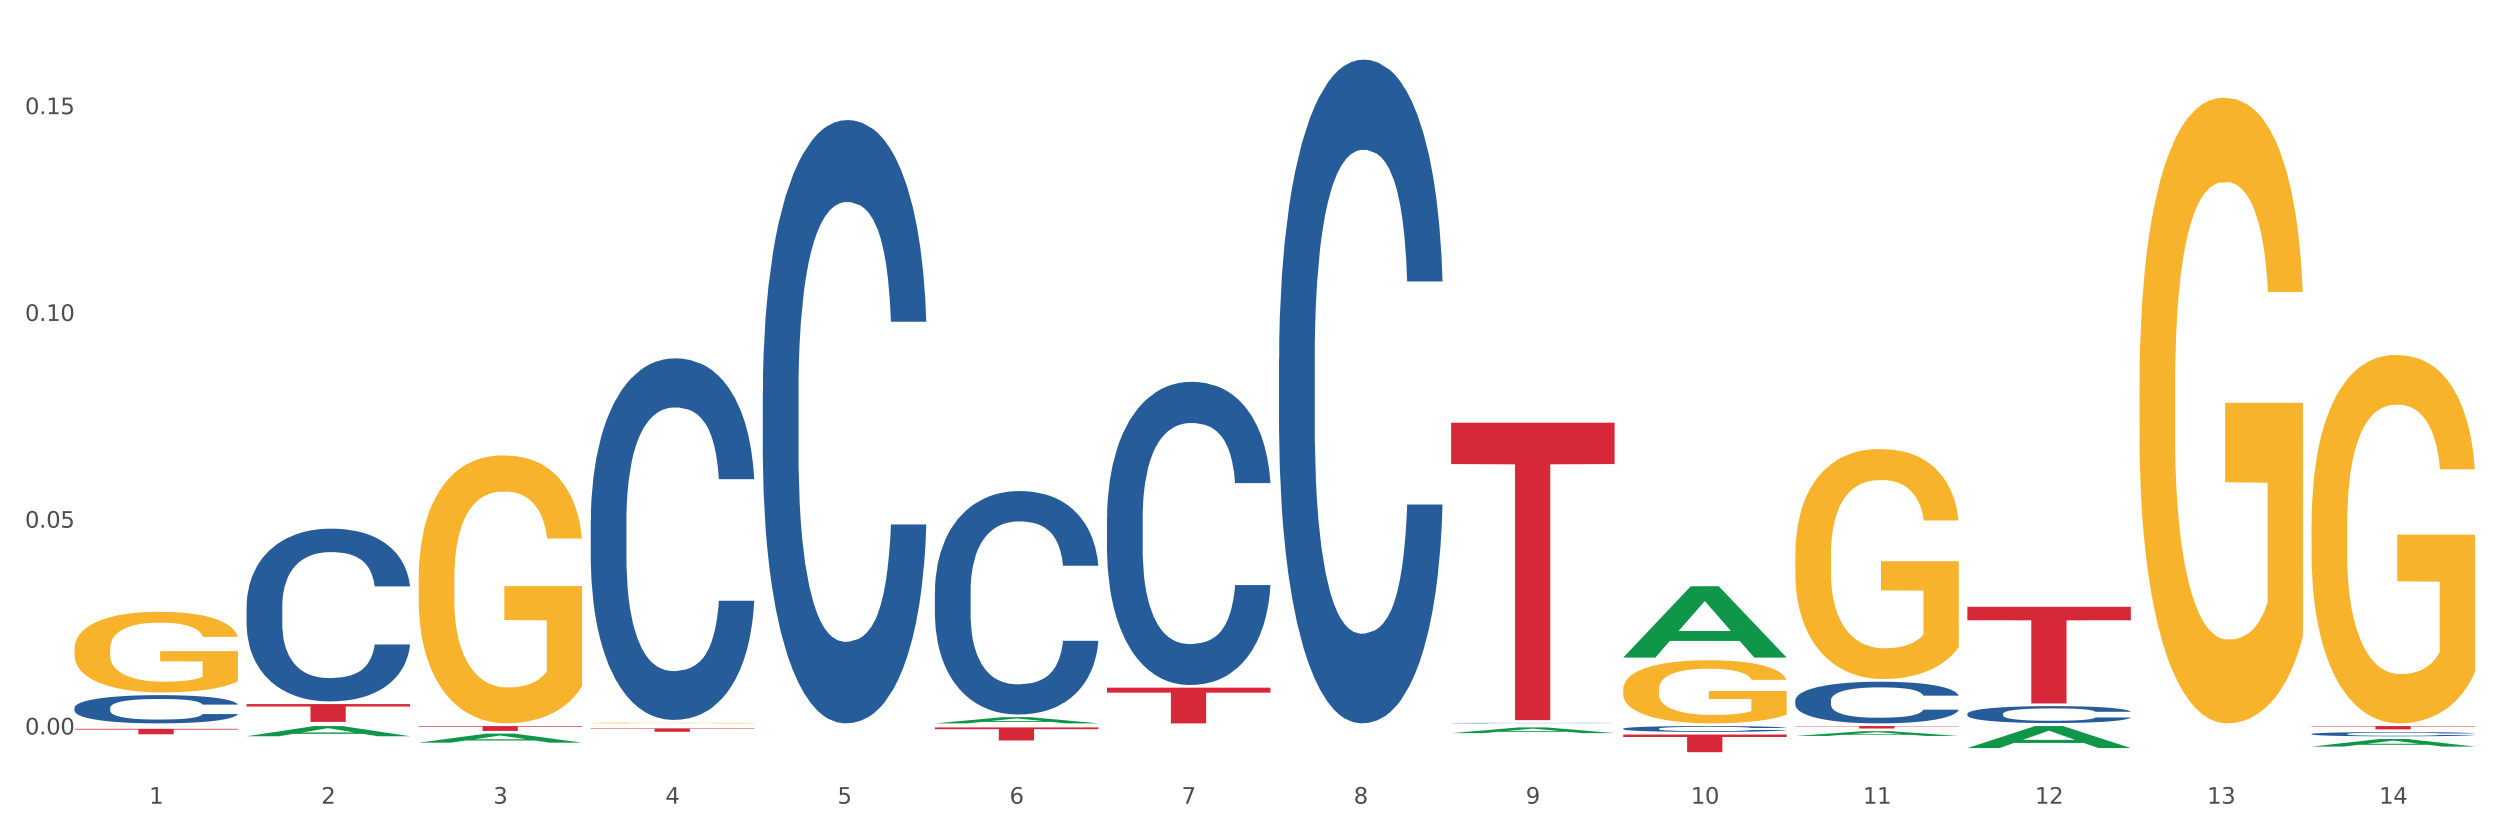 <?xml version="1.0" encoding="utf-8" standalone="no"?>
<!DOCTYPE svg PUBLIC "-//W3C//DTD SVG 1.1//EN"
  "http://www.w3.org/Graphics/SVG/1.1/DTD/svg11.dtd">
<svg xmlns:xlink="http://www.w3.org/1999/xlink" width="1080pt" height="360pt" viewBox="0 0 1080 360" xmlns="http://www.w3.org/2000/svg" version="1.1">
 <rect x="0" y="0" width="1080" height="360" fill="#333333" stroke="none"/>
 <defs>
  <style type="text/css">*{stroke-linejoin: round; stroke-linecap: butt}</style>
 </defs>
 <g id="figure_1">
  <g id="patch_1">
   <path d="M 0 360 
L 1080 360 
L 1080 0 
L 0 0 
z
" style="fill: #ffffff; stroke: #ffffff; stroke-linejoin: miter"/>
  </g>
  <g id="axes_1">
   <g id="matplotlib.axis_1">
    <g id="xtick_1">
     <g id="text_1">
      <!-- 1 -->
      <g style="fill: #4d4d4d" transform="translate(64.432 347.204) scale(0.096 -0.096)">
       <defs>
        <path id="DejaVuSans-31" d="M 794 531 
L 1825 531 
L 1825 4091 
L 703 3866 
L 703 4441 
L 1819 4666 
L 2450 4666 
L 2450 531 
L 3481 531 
L 3481 0 
L 794 0 
L 794 531 
z
" transform="scale(0.016)"/>
       </defs>
       <use xlink:href="#DejaVuSans-31"/>
      </g>
     </g>
    </g>
    <g id="xtick_2">
     <g id="text_2">
      <!-- 2 -->
      <g style="fill: #4d4d4d" transform="translate(138.771 347.204) scale(0.096 -0.096)">
       <defs>
        <path id="DejaVuSans-32" d="M 1228 531 
L 3431 531 
L 3431 0 
L 469 0 
L 469 531 
Q 828 903 1448 1529 
Q 2069 2156 2228 2338 
Q 2531 2678 2651 2914 
Q 2772 3150 2772 3378 
Q 2772 3750 2511 3984 
Q 2250 4219 1831 4219 
Q 1534 4219 1204 4116 
Q 875 4013 500 3803 
L 500 4441 
Q 881 4594 1212 4672 
Q 1544 4750 1819 4750 
Q 2544 4750 2975 4387 
Q 3406 4025 3406 3419 
Q 3406 3131 3298 2873 
Q 3191 2616 2906 2266 
Q 2828 2175 2409 1742 
Q 1991 1309 1228 531 
z
" transform="scale(0.016)"/>
       </defs>
       <use xlink:href="#DejaVuSans-32"/>
      </g>
     </g>
    </g>
    <g id="xtick_3">
     <g id="text_3">
      <!-- 3 -->
      <g style="fill: #4d4d4d" transform="translate(213.109 347.204) scale(0.096 -0.096)">
       <defs>
        <path id="DejaVuSans-33" d="M 2597 2516 
Q 3050 2419 3304 2112 
Q 3559 1806 3559 1356 
Q 3559 666 3084 287 
Q 2609 -91 1734 -91 
Q 1441 -91 1130 -33 
Q 819 25 488 141 
L 488 750 
Q 750 597 1062 519 
Q 1375 441 1716 441 
Q 2309 441 2620 675 
Q 2931 909 2931 1356 
Q 2931 1769 2642 2001 
Q 2353 2234 1838 2234 
L 1294 2234 
L 1294 2753 
L 1863 2753 
Q 2328 2753 2575 2939 
Q 2822 3125 2822 3475 
Q 2822 3834 2567 4026 
Q 2313 4219 1838 4219 
Q 1578 4219 1281 4162 
Q 984 4106 628 3988 
L 628 4550 
Q 988 4650 1302 4700 
Q 1616 4750 1894 4750 
Q 2613 4750 3031 4423 
Q 3450 4097 3450 3541 
Q 3450 3153 3228 2886 
Q 3006 2619 2597 2516 
z
" transform="scale(0.016)"/>
       </defs>
       <use xlink:href="#DejaVuSans-33"/>
      </g>
     </g>
    </g>
    <g id="xtick_4">
     <g id="text_4">
      <!-- 4 -->
      <g style="fill: #4d4d4d" transform="translate(287.448 347.204) scale(0.096 -0.096)">
       <defs>
        <path id="DejaVuSans-34" d="M 2419 4116 
L 825 1625 
L 2419 1625 
L 2419 4116 
z
M 2253 4666 
L 3047 4666 
L 3047 1625 
L 3713 1625 
L 3713 1100 
L 3047 1100 
L 3047 0 
L 2419 0 
L 2419 1100 
L 313 1100 
L 313 1709 
L 2253 4666 
z
" transform="scale(0.016)"/>
       </defs>
       <use xlink:href="#DejaVuSans-34"/>
      </g>
     </g>
    </g>
    <g id="xtick_5">
     <g id="text_5">
      <!-- 5 -->
      <g style="fill: #4d4d4d" transform="translate(361.787 347.204) scale(0.096 -0.096)">
       <defs>
        <path id="DejaVuSans-35" d="M 691 4666 
L 3169 4666 
L 3169 4134 
L 1269 4134 
L 1269 2991 
Q 1406 3038 1543 3061 
Q 1681 3084 1819 3084 
Q 2600 3084 3056 2656 
Q 3513 2228 3513 1497 
Q 3513 744 3044 326 
Q 2575 -91 1722 -91 
Q 1428 -91 1123 -41 
Q 819 9 494 109 
L 494 744 
Q 775 591 1075 516 
Q 1375 441 1709 441 
Q 2250 441 2565 725 
Q 2881 1009 2881 1497 
Q 2881 1984 2565 2268 
Q 2250 2553 1709 2553 
Q 1456 2553 1204 2497 
Q 953 2441 691 2322 
L 691 4666 
z
" transform="scale(0.016)"/>
       </defs>
       <use xlink:href="#DejaVuSans-35"/>
      </g>
     </g>
    </g>
    <g id="xtick_6">
     <g id="text_6">
      <!-- 6 -->
      <g style="fill: #4d4d4d" transform="translate(436.125 347.204) scale(0.096 -0.096)">
       <defs>
        <path id="DejaVuSans-36" d="M 2113 2584 
Q 1688 2584 1439 2293 
Q 1191 2003 1191 1497 
Q 1191 994 1439 701 
Q 1688 409 2113 409 
Q 2538 409 2786 701 
Q 3034 994 3034 1497 
Q 3034 2003 2786 2293 
Q 2538 2584 2113 2584 
z
M 3366 4563 
L 3366 3988 
Q 3128 4100 2886 4159 
Q 2644 4219 2406 4219 
Q 1781 4219 1451 3797 
Q 1122 3375 1075 2522 
Q 1259 2794 1537 2939 
Q 1816 3084 2150 3084 
Q 2853 3084 3261 2657 
Q 3669 2231 3669 1497 
Q 3669 778 3244 343 
Q 2819 -91 2113 -91 
Q 1303 -91 875 529 
Q 447 1150 447 2328 
Q 447 3434 972 4092 
Q 1497 4750 2381 4750 
Q 2619 4750 2861 4703 
Q 3103 4656 3366 4563 
z
" transform="scale(0.016)"/>
       </defs>
       <use xlink:href="#DejaVuSans-36"/>
      </g>
     </g>
    </g>
    <g id="xtick_7">
     <g id="text_7">
      <!-- 7 -->
      <g style="fill: #4d4d4d" transform="translate(510.464 347.204) scale(0.096 -0.096)">
       <defs>
        <path id="DejaVuSans-37" d="M 525 4666 
L 3525 4666 
L 3525 4397 
L 1831 0 
L 1172 0 
L 2766 4134 
L 525 4134 
L 525 4666 
z
" transform="scale(0.016)"/>
       </defs>
       <use xlink:href="#DejaVuSans-37"/>
      </g>
     </g>
    </g>
    <g id="xtick_8">
     <g id="text_8">
      <!-- 8 -->
      <g style="fill: #4d4d4d" transform="translate(584.803 347.204) scale(0.096 -0.096)">
       <defs>
        <path id="DejaVuSans-38" d="M 2034 2216 
Q 1584 2216 1326 1975 
Q 1069 1734 1069 1313 
Q 1069 891 1326 650 
Q 1584 409 2034 409 
Q 2484 409 2743 651 
Q 3003 894 3003 1313 
Q 3003 1734 2745 1975 
Q 2488 2216 2034 2216 
z
M 1403 2484 
Q 997 2584 770 2862 
Q 544 3141 544 3541 
Q 544 4100 942 4425 
Q 1341 4750 2034 4750 
Q 2731 4750 3128 4425 
Q 3525 4100 3525 3541 
Q 3525 3141 3298 2862 
Q 3072 2584 2669 2484 
Q 3125 2378 3379 2068 
Q 3634 1759 3634 1313 
Q 3634 634 3220 271 
Q 2806 -91 2034 -91 
Q 1263 -91 848 271 
Q 434 634 434 1313 
Q 434 1759 690 2068 
Q 947 2378 1403 2484 
z
M 1172 3481 
Q 1172 3119 1398 2916 
Q 1625 2713 2034 2713 
Q 2441 2713 2670 2916 
Q 2900 3119 2900 3481 
Q 2900 3844 2670 4047 
Q 2441 4250 2034 4250 
Q 1625 4250 1398 4047 
Q 1172 3844 1172 3481 
z
" transform="scale(0.016)"/>
       </defs>
       <use xlink:href="#DejaVuSans-38"/>
      </g>
     </g>
    </g>
    <g id="xtick_9">
     <g id="text_9">
      <!-- 9 -->
      <g style="fill: #4d4d4d" transform="translate(659.142 347.204) scale(0.096 -0.096)">
       <defs>
        <path id="DejaVuSans-39" d="M 703 97 
L 703 672 
Q 941 559 1184 500 
Q 1428 441 1663 441 
Q 2288 441 2617 861 
Q 2947 1281 2994 2138 
Q 2813 1869 2534 1725 
Q 2256 1581 1919 1581 
Q 1219 1581 811 2004 
Q 403 2428 403 3163 
Q 403 3881 828 4315 
Q 1253 4750 1959 4750 
Q 2769 4750 3195 4129 
Q 3622 3509 3622 2328 
Q 3622 1225 3098 567 
Q 2575 -91 1691 -91 
Q 1453 -91 1209 -44 
Q 966 3 703 97 
z
M 1959 2075 
Q 2384 2075 2632 2365 
Q 2881 2656 2881 3163 
Q 2881 3666 2632 3958 
Q 2384 4250 1959 4250 
Q 1534 4250 1286 3958 
Q 1038 3666 1038 3163 
Q 1038 2656 1286 2365 
Q 1534 2075 1959 2075 
z
" transform="scale(0.016)"/>
       </defs>
       <use xlink:href="#DejaVuSans-39"/>
      </g>
     </g>
    </g>
    <g id="xtick_10">
     <g id="text_10">
      <!-- 10 -->
      <g style="fill: #4d4d4d" transform="translate(730.426 347.204) scale(0.096 -0.096)">
       <defs>
        <path id="DejaVuSans-30" d="M 2034 4250 
Q 1547 4250 1301 3770 
Q 1056 3291 1056 2328 
Q 1056 1369 1301 889 
Q 1547 409 2034 409 
Q 2525 409 2770 889 
Q 3016 1369 3016 2328 
Q 3016 3291 2770 3770 
Q 2525 4250 2034 4250 
z
M 2034 4750 
Q 2819 4750 3233 4129 
Q 3647 3509 3647 2328 
Q 3647 1150 3233 529 
Q 2819 -91 2034 -91 
Q 1250 -91 836 529 
Q 422 1150 422 2328 
Q 422 3509 836 4129 
Q 1250 4750 2034 4750 
z
" transform="scale(0.016)"/>
       </defs>
       <use xlink:href="#DejaVuSans-31"/>
       <use xlink:href="#DejaVuSans-30" transform="translate(63.623 0)"/>
      </g>
     </g>
    </g>
    <g id="xtick_11">
     <g id="text_11">
      <!-- 11 -->
      <g style="fill: #4d4d4d" transform="translate(804.765 347.204) scale(0.096 -0.096)">
       <use xlink:href="#DejaVuSans-31"/>
       <use xlink:href="#DejaVuSans-31" transform="translate(63.623 0)"/>
      </g>
     </g>
    </g>
    <g id="xtick_12">
     <g id="text_12">
      <!-- 12 -->
      <g style="fill: #4d4d4d" transform="translate(879.104 347.204) scale(0.096 -0.096)">
       <use xlink:href="#DejaVuSans-31"/>
       <use xlink:href="#DejaVuSans-32" transform="translate(63.623 0)"/>
      </g>
     </g>
    </g>
    <g id="xtick_13">
     <g id="text_13">
      <!-- 13 -->
      <g style="fill: #4d4d4d" transform="translate(953.442 347.204) scale(0.096 -0.096)">
       <use xlink:href="#DejaVuSans-31"/>
       <use xlink:href="#DejaVuSans-33" transform="translate(63.623 0)"/>
      </g>
     </g>
    </g>
    <g id="xtick_14">
     <g id="text_14">
      <!-- 14 -->
      <g style="fill: #4d4d4d" transform="translate(1027.781 347.204) scale(0.096 -0.096)">
       <use xlink:href="#DejaVuSans-31"/>
       <use xlink:href="#DejaVuSans-34" transform="translate(63.623 0)"/>
      </g>
     </g>
    </g>
    <g id="xtick_15"/>
    <g id="xtick_16"/>
    <g id="xtick_17"/>
    <g id="xtick_18"/>
    <g id="xtick_19"/>
    <g id="xtick_20"/>
    <g id="xtick_21"/>
    <g id="xtick_22"/>
    <g id="xtick_23"/>
    <g id="xtick_24"/>
    <g id="xtick_25"/>
    <g id="xtick_26"/>
    <g id="xtick_27"/>
   </g>
   <g id="matplotlib.axis_2">
    <g id="ytick_1">
     <g id="text_15">
      <!-- 0.00 -->
      <g style="fill: #4d4d4d" transform="translate(10.8 317.295) scale(0.096 -0.096)">
       <defs>
        <path id="DejaVuSans-2e" d="M 684 794 
L 1344 794 
L 1344 0 
L 684 0 
L 684 794 
z
" transform="scale(0.016)"/>
       </defs>
       <use xlink:href="#DejaVuSans-30"/>
       <use xlink:href="#DejaVuSans-2e" transform="translate(63.623 0)"/>
       <use xlink:href="#DejaVuSans-30" transform="translate(95.41 0)"/>
       <use xlink:href="#DejaVuSans-30" transform="translate(159.033 0)"/>
      </g>
     </g>
    </g>
    <g id="ytick_2">
     <g id="text_16">
      <!-- 0.05 -->
      <g style="fill: #4d4d4d" transform="translate(10.8 227.973) scale(0.096 -0.096)">
       <use xlink:href="#DejaVuSans-30"/>
       <use xlink:href="#DejaVuSans-2e" transform="translate(63.623 0)"/>
       <use xlink:href="#DejaVuSans-30" transform="translate(95.41 0)"/>
       <use xlink:href="#DejaVuSans-35" transform="translate(159.033 0)"/>
      </g>
     </g>
    </g>
    <g id="ytick_3">
     <g id="text_17">
      <!-- 0.10 -->
      <g style="fill: #4d4d4d" transform="translate(10.8 138.65) scale(0.096 -0.096)">
       <use xlink:href="#DejaVuSans-30"/>
       <use xlink:href="#DejaVuSans-2e" transform="translate(63.623 0)"/>
       <use xlink:href="#DejaVuSans-31" transform="translate(95.41 0)"/>
       <use xlink:href="#DejaVuSans-30" transform="translate(159.033 0)"/>
      </g>
     </g>
    </g>
    <g id="ytick_4">
     <g id="text_18">
      <!-- 0.15 -->
      <g style="fill: #4d4d4d" transform="translate(10.8 49.328) scale(0.096 -0.096)">
       <use xlink:href="#DejaVuSans-30"/>
       <use xlink:href="#DejaVuSans-2e" transform="translate(63.623 0)"/>
       <use xlink:href="#DejaVuSans-31" transform="translate(95.41 0)"/>
       <use xlink:href="#DejaVuSans-35" transform="translate(159.033 0)"/>
      </g>
     </g>
    </g>
    <g id="ytick_5"/>
    <g id="ytick_6"/>
    <g id="ytick_7"/>
   </g>
   <g id="PolyCollection_1">
    <path d="M 32.175 313.692 
L 32.248 313.692 
L 61.37 313.648 
L 73.456 313.648 
L 102.797 313.692 
L 88.818 313.692 
L 82.484 313.682 
L 52.415 313.682 
L 52.197 313.682 
L 46.081 313.692 
L 32.175 313.692 
L 32.175 313.692 
L 56.201 313.676 
L 78.698 313.676 
L 67.559 313.657 
L 67.413 313.657 
L 67.267 313.657 
L 56.128 313.676 
L 56.201 313.676 
L 32.175 313.692 
z
" clip-path="url(#p93af6534b0)" style="fill: #109648"/>
    <path d="M 32.175 305.78 
L 32.258 305.768 
L 32.258 305.457 
L 32.509 305.033 
L 33.427 304.253 
L 34.596 303.663 
L 36.599 302.972 
L 37.684 302.683 
L 39.104 302.36 
L 42.025 301.836 
L 45.364 301.391 
L 47.702 301.146 
L 49.455 300.99 
L 53.378 300.711 
L 55.632 300.589 
L 57.969 300.488 
L 59.973 300.422 
L 63.312 300.344 
L 65.983 300.31 
L 69.072 300.299 
L 71.66 300.31 
L 75.082 300.355 
L 80.091 300.488 
L 82.011 300.566 
L 84.599 300.7 
L 87.27 300.878 
L 89.44 301.057 
L 91.945 301.313 
L 94.533 301.647 
L 97.037 302.07 
L 98.79 302.46 
L 100.209 302.872 
L 101.461 303.373 
L 102.379 303.919 
L 102.797 304.376 
L 87.52 304.376 
L 87.103 303.964 
L 86.268 303.518 
L 85.434 303.218 
L 84.515 302.972 
L 83.096 302.694 
L 81.844 302.516 
L 79.757 302.304 
L 77.837 302.17 
L 76.251 302.092 
L 74.331 302.026 
L 70.241 301.959 
L 67.319 301.959 
L 65.482 301.981 
L 63.229 302.037 
L 61.309 302.115 
L 59.055 302.248 
L 57.302 302.393 
L 55.549 302.583 
L 54.547 302.716 
L 53.044 302.961 
L 52.043 303.162 
L 50.707 303.507 
L 49.956 303.752 
L 48.62 304.387 
L 48.036 304.855 
L 47.785 305.178 
L 47.618 305.534 
L 47.618 307.272 
L 48.119 308.052 
L 48.537 308.386 
L 49.204 308.765 
L 50.457 309.255 
L 52.293 309.734 
L 54.213 310.079 
L 55.799 310.291 
L 57.302 310.447 
L 58.804 310.569 
L 60.641 310.681 
L 62.143 310.748 
L 64.397 310.814 
L 67.069 310.848 
L 69.155 310.848 
L 73.413 310.792 
L 75.333 310.737 
L 77.169 310.659 
L 79.173 310.536 
L 80.759 310.402 
L 81.677 310.302 
L 83.18 310.09 
L 84.348 309.868 
L 85.35 309.611 
L 86.018 309.389 
L 86.769 309.054 
L 87.353 308.676 
L 87.52 308.475 
L 102.797 308.475 
L 102.463 308.876 
L 101.879 309.266 
L 100.71 309.79 
L 99.792 310.09 
L 98.372 310.458 
L 96.87 310.77 
L 94.783 311.115 
L 92.863 311.371 
L 90.86 311.594 
L 88.689 311.795 
L 84.766 312.073 
L 83.347 312.151 
L 80.341 312.285 
L 78.004 312.363 
L 74.581 312.441 
L 71.075 312.485 
L 67.402 312.497 
L 64.147 312.474 
L 60.557 312.407 
L 58.303 312.341 
L 55.799 312.24 
L 52.877 312.084 
L 50.123 311.895 
L 47.535 311.672 
L 45.114 311.416 
L 42.86 311.126 
L 39.938 310.647 
L 37.768 310.18 
L 36.182 309.745 
L 35.097 309.378 
L 34.011 308.91 
L 33.427 308.587 
L 32.509 307.807 
L 32.175 307.083 
L 32.175 305.78 
z
" clip-path="url(#p93af6534b0)" style="fill: #255c99"/>
    <path d="M 106.514 261.906 
L 106.597 261.837 
L 106.597 259.929 
L 106.848 257.339 
L 107.766 252.569 
L 108.935 248.957 
L 110.938 244.731 
L 112.023 242.959 
L 113.442 240.983 
L 116.364 237.779 
L 119.703 235.053 
L 122.04 233.554 
L 123.794 232.6 
L 127.717 230.896 
L 129.971 230.146 
L 132.308 229.533 
L 134.312 229.124 
L 137.651 228.647 
L 140.322 228.442 
L 143.411 228.374 
L 145.998 228.442 
L 149.421 228.715 
L 154.43 229.533 
L 156.35 230.01 
L 158.937 230.828 
L 161.609 231.918 
L 163.779 233.009 
L 166.283 234.576 
L 168.871 236.621 
L 171.376 239.211 
L 173.129 241.596 
L 174.548 244.118 
L 175.8 247.185 
L 176.718 250.524 
L 177.135 253.318 
L 161.859 253.318 
L 161.442 250.797 
L 160.607 248.071 
L 159.772 246.23 
L 158.854 244.731 
L 157.435 243.027 
L 156.183 241.937 
L 154.096 240.642 
L 152.176 239.824 
L 150.59 239.347 
L 148.67 238.938 
L 144.579 238.529 
L 141.658 238.529 
L 139.821 238.665 
L 137.567 239.006 
L 135.647 239.483 
L 133.393 240.301 
L 131.64 241.187 
L 129.887 242.346 
L 128.886 243.163 
L 127.383 244.663 
L 126.381 245.89 
L 125.046 248.002 
L 124.294 249.502 
L 122.959 253.386 
L 122.374 256.249 
L 122.124 258.225 
L 121.957 260.406 
L 121.957 271.038 
L 122.458 275.809 
L 122.875 277.854 
L 123.543 280.171 
L 124.795 283.169 
L 126.632 286.1 
L 128.552 288.213 
L 130.138 289.508 
L 131.64 290.462 
L 133.143 291.212 
L 134.979 291.893 
L 136.482 292.302 
L 138.736 292.711 
L 141.407 292.915 
L 143.494 292.915 
L 147.751 292.575 
L 149.671 292.234 
L 151.508 291.757 
L 153.511 291.007 
L 155.097 290.189 
L 156.016 289.576 
L 157.518 288.281 
L 158.687 286.918 
L 159.689 285.35 
L 160.357 283.987 
L 161.108 281.943 
L 161.692 279.626 
L 161.859 278.399 
L 177.135 278.399 
L 176.802 280.852 
L 176.217 283.238 
L 175.049 286.441 
L 174.13 288.281 
L 172.711 290.53 
L 171.209 292.438 
L 169.122 294.551 
L 167.202 296.119 
L 165.198 297.482 
L 163.028 298.708 
L 159.104 300.412 
L 157.685 300.889 
L 154.68 301.707 
L 152.343 302.184 
L 148.92 302.661 
L 145.414 302.934 
L 141.741 303.002 
L 138.486 302.866 
L 134.896 302.457 
L 132.642 302.048 
L 130.138 301.435 
L 127.216 300.48 
L 124.461 299.322 
L 121.874 297.959 
L 119.453 296.391 
L 117.199 294.619 
L 114.277 291.689 
L 112.107 288.826 
L 110.521 286.168 
L 109.435 283.919 
L 108.35 281.057 
L 107.766 279.08 
L 106.848 274.31 
L 106.514 269.88 
L 106.514 261.906 
z
" clip-path="url(#p93af6534b0)" style="fill: #255c99"/>
    <path d="M 255.191 224.984 
L 255.275 224.841 
L 255.275 220.847 
L 255.525 215.426 
L 256.443 205.44 
L 257.612 197.879 
L 259.615 189.034 
L 260.701 185.325 
L 262.12 181.188 
L 265.041 174.483 
L 268.381 168.777 
L 270.718 165.638 
L 272.471 163.641 
L 276.394 160.074 
L 278.648 158.505 
L 280.986 157.221 
L 282.989 156.365 
L 286.328 155.367 
L 288.999 154.939 
L 292.088 154.796 
L 294.676 154.939 
L 298.098 155.509 
L 303.107 157.221 
L 305.027 158.22 
L 307.615 159.932 
L 310.286 162.214 
L 312.457 164.497 
L 314.961 167.778 
L 317.549 172.058 
L 320.053 177.479 
L 321.806 182.472 
L 323.225 187.75 
L 324.477 194.17 
L 325.396 201.16 
L 325.813 207.009 
L 310.537 207.009 
L 310.119 201.731 
L 309.284 196.024 
L 308.45 192.173 
L 307.531 189.034 
L 306.112 185.468 
L 304.86 183.185 
L 302.773 180.475 
L 300.853 178.763 
L 299.267 177.764 
L 297.347 176.908 
L 293.257 176.052 
L 290.335 176.052 
L 288.499 176.337 
L 286.245 177.051 
L 284.325 178.049 
L 282.071 179.761 
L 280.318 181.616 
L 278.565 184.041 
L 277.563 185.753 
L 276.06 188.891 
L 275.059 191.459 
L 273.723 195.882 
L 272.972 199.02 
L 271.636 207.152 
L 271.052 213.143 
L 270.801 217.28 
L 270.634 221.846 
L 270.634 244.1 
L 271.135 254.086 
L 271.553 258.366 
L 272.22 263.216 
L 273.473 269.493 
L 275.309 275.628 
L 277.229 280.05 
L 278.815 282.761 
L 280.318 284.758 
L 281.82 286.327 
L 283.657 287.754 
L 285.159 288.61 
L 287.413 289.466 
L 290.085 289.894 
L 292.172 289.894 
L 296.429 289.18 
L 298.349 288.467 
L 300.185 287.468 
L 302.189 285.899 
L 303.775 284.187 
L 304.693 282.903 
L 306.196 280.193 
L 307.364 277.34 
L 308.366 274.058 
L 309.034 271.205 
L 309.785 266.926 
L 310.37 262.075 
L 310.537 259.507 
L 325.813 259.507 
L 325.479 264.643 
L 324.895 269.636 
L 323.726 276.341 
L 322.808 280.193 
L 321.389 284.9 
L 319.886 288.895 
L 317.799 293.317 
L 315.879 296.598 
L 313.876 299.452 
L 311.705 302.019 
L 307.782 305.586 
L 306.363 306.585 
L 303.358 308.296 
L 301.02 309.295 
L 297.598 310.294 
L 294.092 310.864 
L 290.419 311.007 
L 287.163 310.722 
L 283.573 309.866 
L 281.32 309.01 
L 278.815 307.726 
L 275.893 305.729 
L 273.139 303.303 
L 270.551 300.45 
L 268.13 297.169 
L 265.876 293.46 
L 262.955 287.326 
L 260.784 281.334 
L 259.198 275.77 
L 258.113 271.063 
L 257.028 265.071 
L 256.443 260.934 
L 255.525 250.948 
L 255.191 241.675 
L 255.191 224.984 
z
" clip-path="url(#p93af6534b0)" style="fill: #255c99"/>
    <path d="M 32.175 280.405 
L 32.258 280.373 
L 32.258 279.228 
L 32.425 278.241 
L 33.259 275.855 
L 34.51 273.882 
L 35.427 272.832 
L 36.344 271.973 
L 37.428 271.114 
L 38.762 270.223 
L 41.18 268.918 
L 42.681 268.25 
L 44.515 267.55 
L 47.85 266.532 
L 50.268 265.959 
L 52.77 265.481 
L 56.855 264.909 
L 59.523 264.654 
L 62.358 264.463 
L 65.777 264.336 
L 68.361 264.304 
L 74.031 264.4 
L 78.867 264.686 
L 81.202 264.909 
L 84.203 265.291 
L 85.788 265.545 
L 88.372 266.054 
L 91.04 266.722 
L 92.875 267.295 
L 95.626 268.377 
L 97.711 269.459 
L 99.628 270.796 
L 100.629 271.718 
L 101.379 272.577 
L 102.046 273.564 
L 102.713 275.123 
L 87.705 275.123 
L 87.122 274.009 
L 86.204 272.959 
L 84.87 271.941 
L 83.703 271.305 
L 81.702 270.509 
L 79.868 270 
L 77.95 269.618 
L 75.615 269.3 
L 73.781 269.141 
L 71.196 269.014 
L 66.11 269.045 
L 62.692 269.3 
L 60.357 269.618 
L 58.856 269.905 
L 57.522 270.223 
L 56.021 270.668 
L 54.27 271.336 
L 53.02 271.941 
L 51.769 272.705 
L 50.768 273.468 
L 49.851 274.359 
L 49.101 275.314 
L 48.517 276.3 
L 48.017 277.51 
L 47.6 279.514 
L 47.6 283.874 
L 47.767 284.86 
L 48.184 286.165 
L 48.684 287.151 
L 49.518 288.329 
L 50.268 289.124 
L 51.686 290.27 
L 53.27 291.224 
L 54.52 291.829 
L 55.771 292.338 
L 57.939 293.038 
L 60.357 293.611 
L 62.441 293.961 
L 65.276 294.279 
L 67.194 294.406 
L 68.862 294.47 
L 72.947 294.47 
L 75.865 294.374 
L 79.117 294.152 
L 81.619 293.865 
L 83.703 293.515 
L 86.038 292.943 
L 87.538 292.402 
L 87.538 285.751 
L 69.195 285.719 
L 69.195 281.296 
L 102.797 281.296 
L 102.797 294.279 
L 101.379 294.947 
L 99.795 295.552 
L 98.128 296.093 
L 95.626 296.761 
L 92.625 297.397 
L 89.956 297.843 
L 87.122 298.225 
L 83.786 298.575 
L 79.451 298.893 
L 76.783 299.02 
L 73.447 299.116 
L 69.529 299.147 
L 66.11 299.084 
L 62.775 298.925 
L 59.273 298.638 
L 55.855 298.225 
L 53.27 297.811 
L 50.685 297.302 
L 47.934 296.634 
L 45.766 295.997 
L 44.098 295.425 
L 42.264 294.693 
L 40.263 293.738 
L 38.762 292.879 
L 37.428 291.988 
L 36.01 290.842 
L 35.01 289.856 
L 34.009 288.615 
L 33.426 287.692 
L 32.759 286.26 
L 32.258 284.256 
L 32.175 280.405 
z
" clip-path="url(#p93af6534b0)" style="fill: #f7b32b"/>
    <path d="M 403.869 255.505 
L 403.952 255.417 
L 403.952 252.949 
L 404.202 249.599 
L 405.121 243.428 
L 406.289 238.756 
L 408.293 233.291 
L 409.378 230.999 
L 410.797 228.443 
L 413.719 224.3 
L 417.058 220.774 
L 419.395 218.834 
L 421.148 217.6 
L 425.072 215.396 
L 427.326 214.427 
L 429.663 213.633 
L 431.666 213.104 
L 435.006 212.487 
L 437.677 212.223 
L 440.766 212.135 
L 443.353 212.223 
L 446.776 212.576 
L 451.785 213.633 
L 453.704 214.25 
L 456.292 215.308 
L 458.964 216.719 
L 461.134 218.129 
L 463.638 220.157 
L 466.226 222.801 
L 468.73 226.151 
L 470.483 229.236 
L 471.903 232.498 
L 473.155 236.465 
L 474.073 240.784 
L 474.49 244.398 
L 459.214 244.398 
L 458.797 241.137 
L 457.962 237.61 
L 457.127 235.23 
L 456.209 233.291 
L 454.79 231.087 
L 453.538 229.677 
L 451.451 228.002 
L 449.531 226.944 
L 447.945 226.327 
L 446.025 225.798 
L 441.934 225.269 
L 439.012 225.269 
L 437.176 225.446 
L 434.922 225.886 
L 433.002 226.503 
L 430.748 227.561 
L 428.995 228.707 
L 427.242 230.206 
L 426.24 231.264 
L 424.738 233.203 
L 423.736 234.79 
L 422.401 237.522 
L 421.649 239.462 
L 420.314 244.486 
L 419.729 248.189 
L 419.479 250.745 
L 419.312 253.566 
L 419.312 267.317 
L 419.813 273.488 
L 420.23 276.133 
L 420.898 279.13 
L 422.15 283.008 
L 423.987 286.799 
L 425.907 289.532 
L 427.493 291.206 
L 428.995 292.441 
L 430.498 293.41 
L 432.334 294.292 
L 433.837 294.821 
L 436.091 295.35 
L 438.762 295.614 
L 440.849 295.614 
L 445.106 295.173 
L 447.026 294.733 
L 448.863 294.115 
L 450.866 293.146 
L 452.452 292.088 
L 453.371 291.295 
L 454.873 289.62 
L 456.042 287.857 
L 457.044 285.829 
L 457.711 284.066 
L 458.463 281.422 
L 459.047 278.425 
L 459.214 276.838 
L 474.49 276.838 
L 474.156 280.011 
L 473.572 283.097 
L 472.403 287.24 
L 471.485 289.62 
L 470.066 292.529 
L 468.563 294.997 
L 466.477 297.73 
L 464.557 299.757 
L 462.553 301.52 
L 460.383 303.107 
L 456.459 305.311 
L 455.04 305.928 
L 452.035 306.986 
L 449.698 307.603 
L 446.275 308.22 
L 442.769 308.572 
L 439.096 308.66 
L 435.84 308.484 
L 432.251 307.955 
L 429.997 307.426 
L 427.493 306.633 
L 424.571 305.399 
L 421.816 303.9 
L 419.228 302.137 
L 416.808 300.11 
L 414.554 297.818 
L 411.632 294.027 
L 409.462 290.325 
L 407.875 286.887 
L 406.79 283.978 
L 405.705 280.276 
L 405.121 277.719 
L 404.202 271.549 
L 403.869 265.819 
L 403.869 255.505 
z
" clip-path="url(#p93af6534b0)" style="fill: #255c99"/>
    <path d="M 478.207 223.799 
L 478.291 223.679 
L 478.291 220.33 
L 478.541 215.784 
L 479.459 207.411 
L 480.628 201.071 
L 482.632 193.655 
L 483.717 190.544 
L 485.136 187.075 
L 488.058 181.453 
L 491.397 176.668 
L 493.734 174.037 
L 495.487 172.362 
L 499.41 169.372 
L 501.664 168.056 
L 504.002 166.979 
L 506.005 166.261 
L 509.344 165.424 
L 512.016 165.065 
L 515.104 164.946 
L 517.692 165.065 
L 521.115 165.544 
L 526.123 166.979 
L 528.043 167.816 
L 530.631 169.252 
L 533.302 171.166 
L 535.473 173.08 
L 537.977 175.831 
L 540.565 179.42 
L 543.069 183.965 
L 544.822 188.152 
L 546.241 192.578 
L 547.493 197.961 
L 548.412 203.822 
L 548.829 208.727 
L 533.553 208.727 
L 533.135 204.301 
L 532.301 199.516 
L 531.466 196.286 
L 530.548 193.655 
L 529.128 190.664 
L 527.876 188.75 
L 525.789 186.477 
L 523.869 185.042 
L 522.283 184.204 
L 520.363 183.487 
L 516.273 182.769 
L 513.351 182.769 
L 511.515 183.008 
L 509.261 183.606 
L 507.341 184.444 
L 505.087 185.879 
L 503.334 187.434 
L 501.581 189.468 
L 500.579 190.903 
L 499.077 193.535 
L 498.075 195.688 
L 496.739 199.396 
L 495.988 202.028 
L 494.652 208.846 
L 494.068 213.87 
L 493.818 217.339 
L 493.651 221.167 
L 493.651 239.828 
L 494.151 248.202 
L 494.569 251.79 
L 495.237 255.857 
L 496.489 261.121 
L 498.325 266.264 
L 500.245 269.972 
L 501.831 272.245 
L 503.334 273.92 
L 504.837 275.236 
L 506.673 276.432 
L 508.176 277.15 
L 510.429 277.867 
L 513.101 278.226 
L 515.188 278.226 
L 519.445 277.628 
L 521.365 277.03 
L 523.202 276.193 
L 525.205 274.877 
L 526.791 273.441 
L 527.709 272.365 
L 529.212 270.092 
L 530.381 267.7 
L 531.382 264.948 
L 532.05 262.556 
L 532.801 258.967 
L 533.386 254.9 
L 533.553 252.747 
L 548.829 252.747 
L 548.495 257.053 
L 547.911 261.24 
L 546.742 266.862 
L 545.824 270.092 
L 544.405 274.04 
L 542.902 277.389 
L 540.815 281.097 
L 538.895 283.848 
L 536.892 286.241 
L 534.721 288.394 
L 530.798 291.385 
L 529.379 292.222 
L 526.374 293.657 
L 524.036 294.495 
L 520.614 295.332 
L 517.108 295.811 
L 513.435 295.93 
L 510.179 295.691 
L 506.59 294.973 
L 504.336 294.255 
L 501.831 293.179 
L 498.91 291.504 
L 496.155 289.471 
L 493.567 287.078 
L 491.146 284.327 
L 488.892 281.217 
L 485.971 276.073 
L 483.8 271.049 
L 482.214 266.384 
L 481.129 262.436 
L 480.044 257.412 
L 479.459 253.943 
L 478.541 245.57 
L 478.207 237.795 
L 478.207 223.799 
z
" clip-path="url(#p93af6534b0)" style="fill: #255c99"/>
    <path d="M 552.546 154.595 
L 552.629 154.333 
L 552.629 147.001 
L 552.88 137.05 
L 553.798 118.72 
L 554.967 104.841 
L 556.97 88.606 
L 558.055 81.798 
L 559.475 74.204 
L 562.396 61.896 
L 565.735 51.422 
L 568.073 45.661 
L 569.826 41.995 
L 573.749 35.448 
L 576.003 32.568 
L 578.34 30.211 
L 580.344 28.64 
L 583.683 26.807 
L 586.354 26.021 
L 589.443 25.759 
L 592.031 26.021 
L 595.453 27.069 
L 600.462 30.211 
L 602.382 32.044 
L 604.97 35.186 
L 607.641 39.376 
L 609.811 43.566 
L 612.316 49.589 
L 614.903 57.445 
L 617.408 67.395 
L 619.161 76.56 
L 620.58 86.249 
L 621.832 98.033 
L 622.75 110.864 
L 623.168 121.6 
L 607.891 121.6 
L 607.474 111.912 
L 606.639 101.437 
L 605.804 94.367 
L 604.886 88.606 
L 603.467 82.059 
L 602.215 77.87 
L 600.128 72.894 
L 598.208 69.752 
L 596.622 67.919 
L 594.702 66.348 
L 590.612 64.777 
L 587.69 64.777 
L 585.853 65.3 
L 583.6 66.61 
L 581.68 68.443 
L 579.426 71.585 
L 577.673 74.989 
L 575.92 79.441 
L 574.918 82.583 
L 573.415 88.344 
L 572.414 93.058 
L 571.078 101.175 
L 570.327 106.936 
L 568.991 121.862 
L 568.407 132.86 
L 568.156 140.454 
L 567.989 148.834 
L 567.989 189.684 
L 568.49 208.014 
L 568.908 215.87 
L 569.575 224.773 
L 570.827 236.295 
L 572.664 247.555 
L 574.584 255.673 
L 576.17 260.648 
L 577.673 264.314 
L 579.175 267.195 
L 581.012 269.813 
L 582.514 271.384 
L 584.768 272.956 
L 587.439 273.741 
L 589.526 273.741 
L 593.784 272.432 
L 595.704 271.123 
L 597.54 269.29 
L 599.544 266.409 
L 601.13 263.267 
L 602.048 260.91 
L 603.551 255.935 
L 604.719 250.697 
L 605.721 244.675 
L 606.389 239.437 
L 607.14 231.582 
L 607.724 222.678 
L 607.891 217.965 
L 623.168 217.965 
L 622.834 227.392 
L 622.249 236.557 
L 621.081 248.864 
L 620.163 255.935 
L 618.743 264.576 
L 617.241 271.908 
L 615.154 280.026 
L 613.234 286.049 
L 611.23 291.286 
L 609.06 295.999 
L 605.137 302.546 
L 603.718 304.379 
L 600.712 307.521 
L 598.375 309.354 
L 594.952 311.187 
L 591.446 312.235 
L 587.773 312.497 
L 584.518 311.973 
L 580.928 310.402 
L 578.674 308.83 
L 576.17 306.474 
L 573.248 302.808 
L 570.494 298.356 
L 567.906 293.119 
L 565.485 287.096 
L 563.231 280.288 
L 560.309 269.028 
L 558.139 258.03 
L 556.553 247.817 
L 555.468 239.176 
L 554.382 228.177 
L 553.798 220.584 
L 552.88 202.253 
L 552.546 185.232 
L 552.546 154.595 
z
" clip-path="url(#p93af6534b0)" style="fill: #255c99"/>
    <path d="M 626.885 312.362 
L 626.968 312.361 
L 626.968 312.355 
L 627.219 312.347 
L 628.137 312.331 
L 629.306 312.319 
L 631.309 312.305 
L 632.394 312.299 
L 633.813 312.293 
L 636.735 312.282 
L 640.074 312.273 
L 642.411 312.268 
L 644.164 312.265 
L 648.088 312.26 
L 650.342 312.257 
L 652.679 312.255 
L 654.683 312.254 
L 658.022 312.252 
L 660.693 312.252 
L 663.782 312.251 
L 666.369 312.252 
L 669.792 312.252 
L 674.801 312.255 
L 676.721 312.257 
L 679.308 312.259 
L 681.98 312.263 
L 684.15 312.267 
L 686.654 312.272 
L 689.242 312.278 
L 691.747 312.287 
L 693.5 312.295 
L 694.919 312.303 
L 696.171 312.313 
L 697.089 312.324 
L 697.506 312.333 
L 682.23 312.333 
L 681.813 312.325 
L 680.978 312.316 
L 680.143 312.31 
L 679.225 312.305 
L 677.806 312.299 
L 676.554 312.296 
L 674.467 312.292 
L 672.547 312.289 
L 670.961 312.287 
L 669.041 312.286 
L 664.95 312.285 
L 662.029 312.285 
L 660.192 312.285 
L 657.938 312.286 
L 656.018 312.288 
L 653.764 312.291 
L 652.011 312.293 
L 650.258 312.297 
L 649.257 312.3 
L 647.754 312.305 
L 646.752 312.309 
L 645.417 312.316 
L 644.665 312.321 
L 643.33 312.334 
L 642.745 312.343 
L 642.495 312.349 
L 642.328 312.357 
L 642.328 312.392 
L 642.829 312.407 
L 643.246 312.414 
L 643.914 312.422 
L 645.166 312.431 
L 647.003 312.441 
L 648.923 312.448 
L 650.509 312.452 
L 652.011 312.455 
L 653.514 312.458 
L 655.35 312.46 
L 656.853 312.461 
L 659.107 312.463 
L 661.778 312.463 
L 663.865 312.463 
L 668.122 312.462 
L 670.042 312.461 
L 671.879 312.46 
L 673.882 312.457 
L 675.468 312.454 
L 676.387 312.452 
L 677.889 312.448 
L 679.058 312.444 
L 680.06 312.439 
L 680.728 312.434 
L 681.479 312.427 
L 682.063 312.42 
L 682.23 312.416 
L 697.506 312.416 
L 697.173 312.424 
L 696.588 312.432 
L 695.42 312.442 
L 694.501 312.448 
L 693.082 312.456 
L 691.58 312.462 
L 689.493 312.469 
L 687.573 312.474 
L 685.569 312.478 
L 683.399 312.482 
L 679.475 312.488 
L 678.056 312.49 
L 675.051 312.492 
L 672.714 312.494 
L 669.291 312.495 
L 665.785 312.496 
L 662.112 312.497 
L 658.856 312.496 
L 655.267 312.495 
L 653.013 312.493 
L 650.509 312.491 
L 647.587 312.488 
L 644.832 312.484 
L 642.244 312.48 
L 639.824 312.475 
L 637.57 312.469 
L 634.648 312.459 
L 632.478 312.45 
L 630.892 312.441 
L 629.806 312.434 
L 628.721 312.424 
L 628.137 312.418 
L 627.219 312.402 
L 626.885 312.388 
L 626.885 312.362 
z
" clip-path="url(#p93af6534b0)" style="fill: #255c99"/>
    <path d="M 701.223 314.784 
L 701.307 314.782 
L 701.307 314.717 
L 701.557 314.63 
L 702.476 314.468 
L 703.644 314.346 
L 705.648 314.202 
L 706.733 314.142 
L 708.152 314.075 
L 711.074 313.967 
L 714.413 313.874 
L 716.75 313.824 
L 718.503 313.791 
L 722.427 313.734 
L 724.681 313.708 
L 727.018 313.687 
L 729.021 313.673 
L 732.36 313.657 
L 735.032 313.65 
L 738.12 313.648 
L 740.708 313.65 
L 744.131 313.66 
L 749.139 313.687 
L 751.059 313.703 
L 753.647 313.731 
L 756.318 313.768 
L 758.489 313.805 
L 760.993 313.858 
L 763.581 313.928 
L 766.085 314.015 
L 767.838 314.096 
L 769.257 314.182 
L 770.51 314.286 
L 771.428 314.399 
L 771.845 314.493 
L 756.569 314.493 
L 756.151 314.408 
L 755.317 314.316 
L 754.482 314.253 
L 753.564 314.202 
L 752.145 314.145 
L 750.892 314.108 
L 748.805 314.064 
L 746.885 314.036 
L 745.299 314.02 
L 743.379 314.006 
L 739.289 313.992 
L 736.367 313.992 
L 734.531 313.997 
L 732.277 314.008 
L 730.357 314.025 
L 728.103 314.052 
L 726.35 314.082 
L 724.597 314.122 
L 723.595 314.149 
L 722.093 314.2 
L 721.091 314.242 
L 719.755 314.313 
L 719.004 314.364 
L 717.668 314.496 
L 717.084 314.593 
L 716.834 314.66 
L 716.667 314.734 
L 716.667 315.094 
L 717.168 315.256 
L 717.585 315.325 
L 718.253 315.403 
L 719.505 315.505 
L 721.341 315.604 
L 723.261 315.676 
L 724.847 315.72 
L 726.35 315.752 
L 727.853 315.778 
L 729.689 315.801 
L 731.192 315.815 
L 733.446 315.828 
L 736.117 315.835 
L 738.204 315.835 
L 742.461 315.824 
L 744.381 315.812 
L 746.218 315.796 
L 748.221 315.771 
L 749.807 315.743 
L 750.725 315.722 
L 752.228 315.678 
L 753.397 315.632 
L 754.398 315.579 
L 755.066 315.533 
L 755.818 315.464 
L 756.402 315.385 
L 756.569 315.343 
L 771.845 315.343 
L 771.511 315.427 
L 770.927 315.507 
L 769.758 315.616 
L 768.84 315.678 
L 767.421 315.755 
L 765.918 315.819 
L 763.831 315.891 
L 761.911 315.944 
L 759.908 315.99 
L 757.738 316.032 
L 753.814 316.089 
L 752.395 316.106 
L 749.39 316.133 
L 747.052 316.15 
L 743.63 316.166 
L 740.124 316.175 
L 736.451 316.177 
L 733.195 316.173 
L 729.606 316.159 
L 727.352 316.145 
L 724.847 316.124 
L 721.926 316.092 
L 719.171 316.053 
L 716.583 316.006 
L 714.162 315.953 
L 711.908 315.893 
L 708.987 315.794 
L 706.816 315.697 
L 705.23 315.607 
L 704.145 315.53 
L 703.06 315.433 
L 702.476 315.367 
L 701.557 315.205 
L 701.223 315.055 
L 701.223 314.784 
z
" clip-path="url(#p93af6534b0)" style="fill: #255c99"/>
    <path d="M 775.562 302.587 
L 775.646 302.571 
L 775.646 302.111 
L 775.896 301.486 
L 776.814 300.336 
L 777.983 299.465 
L 779.986 298.446 
L 781.072 298.019 
L 782.491 297.542 
L 785.412 296.77 
L 788.752 296.112 
L 791.089 295.751 
L 792.842 295.521 
L 796.765 295.11 
L 799.019 294.929 
L 801.357 294.781 
L 803.36 294.683 
L 806.699 294.568 
L 809.37 294.518 
L 812.459 294.502 
L 815.047 294.518 
L 818.469 294.584 
L 823.478 294.781 
L 825.398 294.896 
L 827.986 295.093 
L 830.657 295.356 
L 832.828 295.619 
L 835.332 295.997 
L 837.92 296.49 
L 840.424 297.115 
L 842.177 297.69 
L 843.596 298.298 
L 844.848 299.037 
L 845.766 299.843 
L 846.184 300.516 
L 830.908 300.516 
L 830.49 299.908 
L 829.655 299.251 
L 828.821 298.807 
L 827.902 298.446 
L 826.483 298.035 
L 825.231 297.772 
L 823.144 297.46 
L 821.224 297.263 
L 819.638 297.148 
L 817.718 297.049 
L 813.628 296.95 
L 810.706 296.95 
L 808.87 296.983 
L 806.616 297.065 
L 804.696 297.18 
L 802.442 297.378 
L 800.689 297.591 
L 798.936 297.871 
L 797.934 298.068 
L 796.431 298.429 
L 795.43 298.725 
L 794.094 299.235 
L 793.343 299.596 
L 792.007 300.533 
L 791.423 301.223 
L 791.172 301.7 
L 791.005 302.226 
L 791.005 304.789 
L 791.506 305.94 
L 791.924 306.433 
L 792.591 306.991 
L 793.844 307.714 
L 795.68 308.421 
L 797.6 308.93 
L 799.186 309.243 
L 800.689 309.473 
L 802.191 309.654 
L 804.028 309.818 
L 805.53 309.916 
L 807.784 310.015 
L 810.456 310.064 
L 812.543 310.064 
L 816.8 309.982 
L 818.72 309.9 
L 820.556 309.785 
L 822.56 309.604 
L 824.146 309.407 
L 825.064 309.259 
L 826.567 308.947 
L 827.735 308.618 
L 828.737 308.24 
L 829.405 307.912 
L 830.156 307.419 
L 830.741 306.86 
L 830.908 306.564 
L 846.184 306.564 
L 845.85 307.156 
L 845.266 307.731 
L 844.097 308.503 
L 843.179 308.947 
L 841.76 309.489 
L 840.257 309.949 
L 838.17 310.459 
L 836.25 310.837 
L 834.247 311.165 
L 832.076 311.461 
L 828.153 311.872 
L 826.734 311.987 
L 823.728 312.184 
L 821.391 312.299 
L 817.969 312.414 
L 814.463 312.48 
L 810.79 312.497 
L 807.534 312.464 
L 803.944 312.365 
L 801.69 312.266 
L 799.186 312.119 
L 796.264 311.888 
L 793.51 311.609 
L 790.922 311.28 
L 788.501 310.902 
L 786.247 310.475 
L 783.325 309.769 
L 781.155 309.078 
L 779.569 308.437 
L 778.484 307.895 
L 777.399 307.205 
L 776.814 306.728 
L 775.896 305.578 
L 775.562 304.51 
L 775.562 302.587 
z
" clip-path="url(#p93af6534b0)" style="fill: #255c99"/>
    <path d="M 849.901 308.328 
L 849.984 308.321 
L 849.984 308.134 
L 850.235 307.88 
L 851.153 307.412 
L 852.322 307.058 
L 854.325 306.643 
L 855.41 306.469 
L 856.829 306.275 
L 859.751 305.961 
L 863.09 305.694 
L 865.428 305.547 
L 867.181 305.453 
L 871.104 305.286 
L 873.358 305.212 
L 875.695 305.152 
L 877.699 305.112 
L 881.038 305.065 
L 883.709 305.045 
L 886.798 305.038 
L 889.386 305.045 
L 892.808 305.072 
L 897.817 305.152 
L 899.737 305.199 
L 902.325 305.279 
L 904.996 305.386 
L 907.166 305.493 
L 909.671 305.647 
L 912.258 305.847 
L 914.763 306.101 
L 916.516 306.335 
L 917.935 306.583 
L 919.187 306.884 
L 920.105 307.211 
L 920.523 307.485 
L 905.246 307.485 
L 904.829 307.238 
L 903.994 306.971 
L 903.159 306.79 
L 902.241 306.643 
L 900.822 306.476 
L 899.57 306.369 
L 897.483 306.242 
L 895.563 306.162 
L 893.977 306.115 
L 892.057 306.075 
L 887.966 306.035 
L 885.045 306.035 
L 883.208 306.048 
L 880.954 306.081 
L 879.034 306.128 
L 876.78 306.208 
L 875.027 306.295 
L 873.274 306.409 
L 872.273 306.489 
L 870.77 306.636 
L 869.768 306.757 
L 868.433 306.964 
L 867.681 307.111 
L 866.346 307.492 
L 865.761 307.773 
L 865.511 307.967 
L 865.344 308.181 
L 865.344 309.224 
L 865.845 309.692 
L 866.262 309.892 
L 866.93 310.12 
L 868.182 310.414 
L 870.019 310.701 
L 871.939 310.909 
L 873.525 311.036 
L 875.027 311.129 
L 876.53 311.203 
L 878.367 311.27 
L 879.869 311.31 
L 882.123 311.35 
L 884.794 311.37 
L 886.881 311.37 
L 891.139 311.337 
L 893.059 311.303 
L 894.895 311.256 
L 896.899 311.183 
L 898.485 311.103 
L 899.403 311.042 
L 900.905 310.915 
L 902.074 310.782 
L 903.076 310.628 
L 903.744 310.494 
L 904.495 310.294 
L 905.079 310.066 
L 905.246 309.946 
L 920.523 309.946 
L 920.189 310.187 
L 919.604 310.421 
L 918.436 310.735 
L 917.517 310.915 
L 916.098 311.136 
L 914.596 311.323 
L 912.509 311.53 
L 910.589 311.684 
L 908.585 311.818 
L 906.415 311.938 
L 902.491 312.105 
L 901.072 312.152 
L 898.067 312.232 
L 895.73 312.279 
L 892.307 312.326 
L 888.801 312.353 
L 885.128 312.359 
L 881.873 312.346 
L 878.283 312.306 
L 876.029 312.266 
L 873.525 312.206 
L 870.603 312.112 
L 867.848 311.998 
L 865.261 311.865 
L 862.84 311.711 
L 860.586 311.537 
L 857.664 311.25 
L 855.494 310.969 
L 853.908 310.708 
L 852.823 310.487 
L 851.737 310.207 
L 851.153 310.013 
L 850.235 309.545 
L 849.901 309.11 
L 849.901 308.328 
z
" clip-path="url(#p93af6534b0)" style="fill: #255c99"/>
    <path d="M 998.578 317.075 
L 998.662 317.073 
L 998.662 317.026 
L 998.912 316.962 
L 999.83 316.844 
L 1000.999 316.755 
L 1003.003 316.651 
L 1004.088 316.607 
L 1005.507 316.558 
L 1008.429 316.479 
L 1011.768 316.411 
L 1014.105 316.374 
L 1015.858 316.351 
L 1019.781 316.309 
L 1022.035 316.29 
L 1024.373 316.275 
L 1026.376 316.265 
L 1029.715 316.253 
L 1032.387 316.248 
L 1035.475 316.246 
L 1038.063 316.248 
L 1041.486 316.255 
L 1046.494 316.275 
L 1048.414 316.287 
L 1051.002 316.307 
L 1053.673 316.334 
L 1055.844 316.361 
L 1058.348 316.4 
L 1060.936 316.45 
L 1063.44 316.514 
L 1065.193 316.573 
L 1066.612 316.635 
L 1067.864 316.711 
L 1068.783 316.794 
L 1069.2 316.863 
L 1053.924 316.863 
L 1053.506 316.8 
L 1052.671 316.733 
L 1051.837 316.688 
L 1050.918 316.651 
L 1049.499 316.608 
L 1048.247 316.581 
L 1046.16 316.549 
L 1044.24 316.529 
L 1042.654 316.517 
L 1040.734 316.507 
L 1036.644 316.497 
L 1033.722 316.497 
L 1031.886 316.501 
L 1029.632 316.509 
L 1027.712 316.521 
L 1025.458 316.541 
L 1023.705 316.563 
L 1021.952 316.592 
L 1020.95 316.612 
L 1019.448 316.649 
L 1018.446 316.679 
L 1017.11 316.731 
L 1016.359 316.768 
L 1015.023 316.864 
L 1014.439 316.935 
L 1014.188 316.984 
L 1014.022 317.038 
L 1014.022 317.301 
L 1014.522 317.419 
L 1014.94 317.469 
L 1015.608 317.526 
L 1016.86 317.6 
L 1018.696 317.673 
L 1020.616 317.725 
L 1022.202 317.757 
L 1023.705 317.781 
L 1025.207 317.799 
L 1027.044 317.816 
L 1028.547 317.826 
L 1030.8 317.836 
L 1033.472 317.841 
L 1035.559 317.841 
L 1039.816 317.833 
L 1041.736 317.824 
L 1043.572 317.813 
L 1045.576 317.794 
L 1047.162 317.774 
L 1048.08 317.759 
L 1049.583 317.727 
L 1050.752 317.693 
L 1051.753 317.654 
L 1052.421 317.621 
L 1053.172 317.57 
L 1053.757 317.513 
L 1053.924 317.483 
L 1069.2 317.483 
L 1068.866 317.543 
L 1068.282 317.602 
L 1067.113 317.681 
L 1066.195 317.727 
L 1064.776 317.782 
L 1063.273 317.829 
L 1061.186 317.882 
L 1059.266 317.92 
L 1057.263 317.954 
L 1055.092 317.984 
L 1051.169 318.027 
L 1049.75 318.038 
L 1046.745 318.059 
L 1044.407 318.07 
L 1040.985 318.082 
L 1037.479 318.089 
L 1033.806 318.091 
L 1030.55 318.087 
L 1026.96 318.077 
L 1024.707 318.067 
L 1022.202 318.052 
L 1019.281 318.028 
L 1016.526 318 
L 1013.938 317.966 
L 1011.517 317.927 
L 1009.263 317.883 
L 1006.342 317.811 
L 1004.171 317.74 
L 1002.585 317.675 
L 1001.5 317.619 
L 1000.415 317.548 
L 999.83 317.499 
L 998.912 317.381 
L 998.578 317.272 
L 998.578 317.075 
z
" clip-path="url(#p93af6534b0)" style="fill: #255c99"/>
    <path d="M 775.562 313.648 
L 846.184 313.648 
L 846.184 313.797 
L 818.404 313.798 
L 818.404 314.717 
L 803.175 314.717 
L 803.175 313.798 
L 775.562 313.797 
L 775.562 313.649 
L 775.562 313.648 
z
" clip-path="url(#p93af6534b0)" style="fill: #d62839"/>
    <path d="M 701.223 317.329 
L 771.845 317.329 
L 771.845 318.388 
L 744.065 318.395 
L 744.065 324.95 
L 728.836 324.95 
L 728.836 318.395 
L 701.223 318.388 
L 701.223 317.336 
L 701.223 317.329 
z
" clip-path="url(#p93af6534b0)" style="fill: #d62839"/>
    <path d="M 626.885 182.616 
L 697.506 182.616 
L 697.506 200.471 
L 669.726 200.592 
L 669.726 311.1 
L 654.497 311.1 
L 654.497 200.592 
L 626.885 200.471 
L 626.885 182.737 
L 626.885 182.616 
z
" clip-path="url(#p93af6534b0)" style="fill: #d62839"/>
    <path d="M 478.207 297.082 
L 548.829 297.082 
L 548.829 299.224 
L 521.049 299.238 
L 521.049 312.497 
L 505.82 312.497 
L 505.82 299.238 
L 478.207 299.224 
L 478.207 297.096 
L 478.207 297.082 
z
" clip-path="url(#p93af6534b0)" style="fill: #d62839"/>
    <path d="M 403.869 314.231 
L 474.49 314.231 
L 474.49 315.017 
L 446.71 315.022 
L 446.71 319.886 
L 431.481 319.886 
L 431.481 315.022 
L 403.869 315.017 
L 403.869 314.236 
L 403.869 314.231 
z
" clip-path="url(#p93af6534b0)" style="fill: #d62839"/>
    <path d="M 255.191 314.647 
L 325.813 314.647 
L 325.813 314.854 
L 298.033 314.856 
L 298.033 316.139 
L 282.804 316.139 
L 282.804 314.856 
L 255.191 314.854 
L 255.191 314.648 
L 255.191 314.647 
z
" clip-path="url(#p93af6534b0)" style="fill: #d62839"/>
    <path d="M 180.852 313.648 
L 251.474 313.648 
L 251.474 313.942 
L 223.694 313.944 
L 223.694 315.762 
L 208.465 315.762 
L 208.465 313.944 
L 180.852 313.942 
L 180.852 313.65 
L 180.852 313.648 
z
" clip-path="url(#p93af6534b0)" style="fill: #d62839"/>
    <path d="M 106.514 304.154 
L 177.135 304.154 
L 177.135 305.228 
L 149.355 305.235 
L 149.355 311.882 
L 134.126 311.882 
L 134.126 305.235 
L 106.514 305.228 
L 106.514 304.161 
L 106.514 304.154 
z
" clip-path="url(#p93af6534b0)" style="fill: #d62839"/>
    <path d="M 32.175 314.844 
L 102.797 314.844 
L 102.797 315.173 
L 75.017 315.175 
L 75.017 317.211 
L 59.788 317.211 
L 59.788 315.175 
L 32.175 315.173 
L 32.175 314.846 
L 32.175 314.844 
z
" clip-path="url(#p93af6534b0)" style="fill: #d62839"/>
    <path d="M 998.578 226.879 
L 998.662 226.733 
L 998.662 221.5 
L 998.828 216.994 
L 999.662 206.092 
L 1000.913 197.08 
L 1001.83 192.283 
L 1002.747 188.358 
L 1003.831 184.433 
L 1005.165 180.363 
L 1007.583 174.403 
L 1009.084 171.351 
L 1010.918 168.153 
L 1014.253 163.501 
L 1016.671 160.885 
L 1019.173 158.704 
L 1023.258 156.088 
L 1025.926 154.925 
L 1028.761 154.053 
L 1032.18 153.471 
L 1034.765 153.326 
L 1040.434 153.762 
L 1045.27 155.07 
L 1047.605 156.088 
L 1050.607 157.832 
L 1052.191 158.995 
L 1054.775 161.321 
L 1057.444 164.373 
L 1059.278 166.99 
L 1062.029 171.932 
L 1064.114 176.874 
L 1066.032 182.98 
L 1067.032 187.195 
L 1067.783 191.12 
L 1068.45 195.626 
L 1069.117 202.749 
L 1054.108 202.749 
L 1053.525 197.661 
L 1052.608 192.864 
L 1051.274 188.213 
L 1050.106 185.305 
L 1048.105 181.671 
L 1046.271 179.346 
L 1044.353 177.601 
L 1042.019 176.148 
L 1040.184 175.421 
L 1037.599 174.839 
L 1032.513 174.985 
L 1029.095 176.148 
L 1026.76 177.601 
L 1025.259 178.909 
L 1023.925 180.363 
L 1022.425 182.398 
L 1020.674 185.451 
L 1019.423 188.213 
L 1018.172 191.701 
L 1017.172 195.19 
L 1016.255 199.26 
L 1015.504 203.621 
L 1014.92 208.127 
L 1014.42 213.651 
L 1014.003 222.809 
L 1014.003 242.723 
L 1014.17 247.229 
L 1014.587 253.189 
L 1015.087 257.695 
L 1015.921 263.074 
L 1016.671 266.708 
L 1018.089 271.941 
L 1019.673 276.302 
L 1020.924 279.063 
L 1022.174 281.389 
L 1024.342 284.587 
L 1026.76 287.204 
L 1028.845 288.803 
L 1031.68 290.256 
L 1033.597 290.838 
L 1035.265 291.128 
L 1039.35 291.128 
L 1042.269 290.692 
L 1045.52 289.675 
L 1048.022 288.367 
L 1050.106 286.768 
L 1052.441 284.151 
L 1053.942 281.68 
L 1053.942 251.299 
L 1035.598 251.154 
L 1035.598 230.949 
L 1069.2 230.949 
L 1069.2 290.256 
L 1067.783 293.309 
L 1066.198 296.071 
L 1064.531 298.542 
L 1062.029 301.594 
L 1059.028 304.502 
L 1056.36 306.537 
L 1053.525 308.281 
L 1050.19 309.88 
L 1045.854 311.334 
L 1043.186 311.915 
L 1039.851 312.351 
L 1035.932 312.497 
L 1032.513 312.206 
L 1029.178 311.479 
L 1025.676 310.171 
L 1022.258 308.281 
L 1019.673 306.391 
L 1017.088 304.066 
L 1014.337 301.013 
L 1012.169 298.106 
L 1010.501 295.489 
L 1008.667 292.146 
L 1006.666 287.785 
L 1005.165 283.86 
L 1003.831 279.79 
L 1002.414 274.557 
L 1001.413 270.051 
L 1000.413 264.382 
L 999.829 260.166 
L 999.162 253.625 
L 998.662 244.467 
L 998.578 226.879 
z
" clip-path="url(#p93af6534b0)" style="fill: #f7b32b"/>
    <path d="M 924.24 167.085 
L 924.323 166.838 
L 924.323 157.95 
L 924.49 150.297 
L 925.323 131.781 
L 926.574 116.475 
L 927.491 108.328 
L 928.408 101.662 
L 929.492 94.996 
L 930.826 88.084 
L 933.244 77.962 
L 934.745 72.777 
L 936.58 67.346 
L 939.915 59.446 
L 942.333 55.002 
L 944.834 51.299 
L 948.92 46.855 
L 951.588 44.88 
L 954.423 43.399 
L 957.841 42.411 
L 960.426 42.164 
L 966.096 42.905 
L 970.932 45.127 
L 973.266 46.855 
L 976.268 49.817 
L 977.852 51.792 
L 980.437 55.743 
L 983.105 60.927 
L 984.939 65.371 
L 987.691 73.765 
L 989.775 82.159 
L 991.693 92.527 
L 992.693 99.687 
L 993.444 106.353 
L 994.111 114.006 
L 994.778 126.103 
L 979.77 126.103 
L 979.186 117.462 
L 978.269 109.315 
L 976.935 101.415 
L 975.768 96.478 
L 973.766 90.306 
L 971.932 86.356 
L 970.014 83.393 
L 967.68 80.924 
L 965.845 79.69 
L 963.261 78.702 
L 958.175 78.949 
L 954.756 80.924 
L 952.422 83.393 
L 950.921 85.615 
L 949.587 88.084 
L 948.086 91.54 
L 946.335 96.724 
L 945.084 101.415 
L 943.834 107.34 
L 942.833 113.265 
L 941.916 120.178 
L 941.165 127.584 
L 940.582 135.238 
L 940.081 144.619 
L 939.665 160.172 
L 939.665 193.995 
L 939.831 201.648 
L 940.248 211.77 
L 940.749 219.423 
L 941.582 228.558 
L 942.333 234.73 
L 943.75 243.617 
L 945.334 251.024 
L 946.585 255.714 
L 947.836 259.664 
L 950.004 265.096 
L 952.422 269.54 
L 954.506 272.255 
L 957.341 274.724 
L 959.259 275.712 
L 960.926 276.205 
L 965.012 276.205 
L 967.93 275.465 
L 971.182 273.737 
L 973.683 271.515 
L 975.768 268.799 
L 978.102 264.355 
L 979.603 260.158 
L 979.603 208.561 
L 961.26 208.314 
L 961.26 173.997 
L 994.861 173.997 
L 994.861 274.724 
L 993.444 279.909 
L 991.86 284.599 
L 990.192 288.796 
L 987.691 293.981 
L 984.689 298.918 
L 982.021 302.374 
L 979.186 305.337 
L 975.851 308.053 
L 971.515 310.521 
L 968.847 311.509 
L 965.512 312.25 
L 961.593 312.497 
L 958.175 312.003 
L 954.84 310.768 
L 951.338 308.546 
L 947.919 305.337 
L 945.334 302.128 
L 942.75 298.178 
L 939.998 292.993 
L 937.83 288.055 
L 936.163 283.612 
L 934.328 277.933 
L 932.327 270.527 
L 930.826 263.861 
L 929.492 256.949 
L 928.075 248.061 
L 927.074 240.408 
L 926.074 230.78 
L 925.49 223.62 
L 924.823 212.511 
L 924.323 196.957 
L 924.24 167.085 
z
" clip-path="url(#p93af6534b0)" style="fill: #f7b32b"/>
    <path d="M 775.562 239.897 
L 775.645 239.807 
L 775.645 236.54 
L 775.812 233.726 
L 776.646 226.92 
L 777.897 221.293 
L 778.814 218.298 
L 779.731 215.848 
L 780.815 213.398 
L 782.149 210.857 
L 784.567 207.136 
L 786.068 205.23 
L 787.902 203.234 
L 791.237 200.33 
L 793.655 198.696 
L 796.157 197.335 
L 800.242 195.701 
L 802.91 194.975 
L 805.745 194.431 
L 809.164 194.068 
L 811.748 193.977 
L 817.418 194.249 
L 822.254 195.066 
L 824.589 195.701 
L 827.59 196.79 
L 829.175 197.516 
L 831.759 198.968 
L 834.427 200.874 
L 836.262 202.508 
L 839.013 205.593 
L 841.098 208.679 
L 843.015 212.49 
L 844.016 215.122 
L 844.766 217.572 
L 845.433 220.386 
L 846.1 224.833 
L 831.092 224.833 
L 830.509 221.656 
L 829.592 218.661 
L 828.257 215.757 
L 827.09 213.942 
L 825.089 211.674 
L 823.255 210.221 
L 821.337 209.132 
L 819.002 208.225 
L 817.168 207.771 
L 814.583 207.408 
L 809.497 207.499 
L 806.079 208.225 
L 803.744 209.132 
L 802.243 209.949 
L 800.909 210.857 
L 799.408 212.127 
L 797.657 214.033 
L 796.407 215.757 
L 795.156 217.935 
L 794.156 220.113 
L 793.238 222.654 
L 792.488 225.377 
L 791.904 228.19 
L 791.404 231.639 
L 790.987 237.356 
L 790.987 249.789 
L 791.154 252.603 
L 791.571 256.323 
L 792.071 259.137 
L 792.905 262.495 
L 793.655 264.763 
L 795.073 268.03 
L 796.657 270.753 
L 797.908 272.477 
L 799.158 273.929 
L 801.326 275.926 
L 803.744 277.559 
L 805.829 278.558 
L 808.663 279.465 
L 810.581 279.828 
L 812.249 280.01 
L 816.334 280.01 
L 819.253 279.737 
L 822.504 279.102 
L 825.006 278.285 
L 827.09 277.287 
L 829.425 275.654 
L 830.926 274.111 
L 830.926 255.144 
L 812.582 255.053 
L 812.582 242.438 
L 846.184 242.438 
L 846.184 279.465 
L 844.766 281.371 
L 843.182 283.095 
L 841.515 284.638 
L 839.013 286.544 
L 836.012 288.359 
L 833.344 289.629 
L 830.509 290.718 
L 827.174 291.717 
L 822.838 292.624 
L 820.17 292.987 
L 816.835 293.259 
L 812.916 293.35 
L 809.497 293.169 
L 806.162 292.715 
L 802.66 291.898 
L 799.242 290.718 
L 796.657 289.539 
L 794.072 288.087 
L 791.321 286.181 
L 789.153 284.366 
L 787.485 282.732 
L 785.651 280.645 
L 783.65 277.922 
L 782.149 275.472 
L 780.815 272.931 
L 779.398 269.664 
L 778.397 266.851 
L 777.396 263.311 
L 776.813 260.68 
L 776.146 256.596 
L 775.645 250.878 
L 775.562 239.897 
z
" clip-path="url(#p93af6534b0)" style="fill: #f7b32b"/>
    <path d="M 701.223 297.829 
L 701.307 297.804 
L 701.307 296.908 
L 701.474 296.136 
L 702.307 294.268 
L 703.558 292.724 
L 704.475 291.902 
L 705.392 291.23 
L 706.476 290.557 
L 707.81 289.86 
L 710.228 288.839 
L 711.729 288.316 
L 713.563 287.768 
L 716.899 286.972 
L 719.317 286.523 
L 721.818 286.15 
L 725.903 285.701 
L 728.572 285.502 
L 731.406 285.353 
L 734.825 285.253 
L 737.41 285.228 
L 743.08 285.303 
L 747.915 285.527 
L 750.25 285.701 
L 753.252 286 
L 754.836 286.2 
L 757.421 286.598 
L 760.089 287.121 
L 761.923 287.569 
L 764.675 288.416 
L 766.759 289.263 
L 768.677 290.308 
L 769.677 291.031 
L 770.428 291.703 
L 771.095 292.475 
L 771.762 293.695 
L 756.754 293.695 
L 756.17 292.824 
L 755.253 292.002 
L 753.919 291.205 
L 752.751 290.707 
L 750.75 290.084 
L 748.916 289.686 
L 746.998 289.387 
L 744.664 289.138 
L 742.829 289.014 
L 740.245 288.914 
L 735.159 288.939 
L 731.74 289.138 
L 729.405 289.387 
L 727.905 289.611 
L 726.571 289.86 
L 725.07 290.209 
L 723.319 290.732 
L 722.068 291.205 
L 720.817 291.803 
L 719.817 292.4 
L 718.9 293.098 
L 718.149 293.845 
L 717.566 294.617 
L 717.065 295.563 
L 716.648 297.132 
L 716.648 300.543 
L 716.815 301.315 
L 717.232 302.336 
L 717.732 303.108 
L 718.566 304.03 
L 719.317 304.652 
L 720.734 305.549 
L 722.318 306.296 
L 723.569 306.769 
L 724.82 307.167 
L 726.987 307.715 
L 729.405 308.163 
L 731.49 308.437 
L 734.325 308.686 
L 736.242 308.786 
L 737.91 308.836 
L 741.996 308.836 
L 744.914 308.761 
L 748.166 308.587 
L 750.667 308.363 
L 752.751 308.089 
L 755.086 307.641 
L 756.587 307.217 
L 756.587 302.013 
L 738.244 301.988 
L 738.244 298.526 
L 771.845 298.526 
L 771.845 308.686 
L 770.428 309.209 
L 768.844 309.683 
L 767.176 310.106 
L 764.675 310.629 
L 761.673 311.127 
L 759.005 311.476 
L 756.17 311.774 
L 752.835 312.048 
L 748.499 312.297 
L 745.831 312.397 
L 742.496 312.472 
L 738.577 312.497 
L 735.159 312.447 
L 731.823 312.322 
L 728.321 312.098 
L 724.903 311.774 
L 722.318 311.451 
L 719.733 311.052 
L 716.982 310.529 
L 714.814 310.031 
L 713.147 309.583 
L 711.312 309.01 
L 709.311 308.263 
L 707.81 307.591 
L 706.476 306.893 
L 705.059 305.997 
L 704.058 305.225 
L 703.058 304.254 
L 702.474 303.532 
L 701.807 302.411 
L 701.307 300.842 
L 701.223 297.829 
z
" clip-path="url(#p93af6534b0)" style="fill: #f7b32b"/>
    <path d="M 255.191 312.315 
L 255.275 312.314 
L 255.275 312.303 
L 255.441 312.294 
L 256.275 312.271 
L 257.526 312.251 
L 258.443 312.241 
L 259.36 312.233 
L 260.444 312.225 
L 261.778 312.216 
L 264.196 312.203 
L 265.697 312.197 
L 267.531 312.19 
L 270.866 312.18 
L 273.284 312.175 
L 275.786 312.17 
L 279.871 312.164 
L 282.539 312.162 
L 285.374 312.16 
L 288.793 312.159 
L 291.377 312.159 
L 297.047 312.159 
L 301.883 312.162 
L 304.218 312.164 
L 307.219 312.168 
L 308.804 312.171 
L 311.388 312.176 
L 314.057 312.182 
L 315.891 312.188 
L 318.642 312.198 
L 320.727 312.209 
L 322.645 312.221 
L 323.645 312.23 
L 324.395 312.239 
L 325.062 312.248 
L 325.73 312.263 
L 310.721 312.263 
L 310.138 312.253 
L 309.221 312.242 
L 307.886 312.233 
L 306.719 312.226 
L 304.718 312.219 
L 302.884 312.214 
L 300.966 312.21 
L 298.631 312.207 
L 296.797 312.205 
L 294.212 312.204 
L 289.126 312.205 
L 285.708 312.207 
L 283.373 312.21 
L 281.872 312.213 
L 280.538 312.216 
L 279.037 312.22 
L 277.286 312.227 
L 276.036 312.233 
L 274.785 312.24 
L 273.785 312.247 
L 272.867 312.256 
L 272.117 312.265 
L 271.533 312.275 
L 271.033 312.287 
L 270.616 312.306 
L 270.616 312.348 
L 270.783 312.358 
L 271.2 312.371 
L 271.7 312.38 
L 272.534 312.392 
L 273.284 312.399 
L 274.702 312.41 
L 276.286 312.42 
L 277.537 312.426 
L 278.787 312.43 
L 280.955 312.437 
L 283.373 312.443 
L 285.458 312.446 
L 288.292 312.449 
L 290.21 312.451 
L 291.878 312.451 
L 295.963 312.451 
L 298.882 312.45 
L 302.133 312.448 
L 304.635 312.445 
L 306.719 312.442 
L 309.054 312.436 
L 310.555 312.431 
L 310.555 312.367 
L 292.211 312.366 
L 292.211 312.323 
L 325.813 312.323 
L 325.813 312.449 
L 324.395 312.456 
L 322.811 312.462 
L 321.144 312.467 
L 318.642 312.473 
L 315.641 312.48 
L 312.973 312.484 
L 310.138 312.488 
L 306.803 312.491 
L 302.467 312.494 
L 299.799 312.495 
L 296.464 312.496 
L 292.545 312.497 
L 289.126 312.496 
L 285.791 312.494 
L 282.289 312.492 
L 278.871 312.488 
L 276.286 312.484 
L 273.701 312.479 
L 270.95 312.472 
L 268.782 312.466 
L 267.114 312.46 
L 265.28 312.453 
L 263.279 312.444 
L 261.778 312.436 
L 260.444 312.427 
L 259.027 312.416 
L 258.026 312.406 
L 257.025 312.394 
L 256.442 312.385 
L 255.775 312.371 
L 255.275 312.352 
L 255.191 312.315 
z
" clip-path="url(#p93af6534b0)" style="fill: #f7b32b"/>
    <path d="M 180.852 250.209 
L 180.936 250.103 
L 180.936 246.297 
L 181.103 243.021 
L 181.936 235.093 
L 183.187 228.539 
L 184.104 225.051 
L 185.021 222.197 
L 186.105 219.343 
L 187.439 216.383 
L 189.857 212.049 
L 191.358 209.829 
L 193.192 207.503 
L 196.528 204.121 
L 198.946 202.218 
L 201.447 200.633 
L 205.533 198.73 
L 208.201 197.884 
L 211.036 197.25 
L 214.454 196.827 
L 217.039 196.721 
L 222.709 197.039 
L 227.545 197.99 
L 229.879 198.73 
L 232.881 199.998 
L 234.465 200.844 
L 237.05 202.535 
L 239.718 204.755 
L 241.552 206.658 
L 244.304 210.252 
L 246.388 213.846 
L 248.306 218.285 
L 249.306 221.351 
L 250.057 224.205 
L 250.724 227.482 
L 251.391 232.661 
L 236.383 232.661 
L 235.799 228.962 
L 234.882 225.473 
L 233.548 222.091 
L 232.38 219.977 
L 230.379 217.334 
L 228.545 215.643 
L 226.627 214.374 
L 224.293 213.317 
L 222.458 212.789 
L 219.874 212.366 
L 214.788 212.472 
L 211.369 213.317 
L 209.034 214.374 
L 207.534 215.326 
L 206.2 216.383 
L 204.699 217.863 
L 202.948 220.082 
L 201.697 222.091 
L 200.446 224.628 
L 199.446 227.165 
L 198.529 230.124 
L 197.778 233.296 
L 197.195 236.573 
L 196.694 240.589 
L 196.277 247.249 
L 196.277 261.731 
L 196.444 265.007 
L 196.861 269.341 
L 197.361 272.618 
L 198.195 276.529 
L 198.946 279.172 
L 200.363 282.977 
L 201.947 286.149 
L 203.198 288.157 
L 204.449 289.848 
L 206.616 292.174 
L 209.034 294.077 
L 211.119 295.239 
L 213.954 296.296 
L 215.871 296.719 
L 217.539 296.931 
L 221.625 296.931 
L 224.543 296.613 
L 227.795 295.874 
L 230.296 294.922 
L 232.38 293.759 
L 234.715 291.857 
L 236.216 290.06 
L 236.216 267.967 
L 217.873 267.861 
L 217.873 253.168 
L 251.474 253.168 
L 251.474 296.296 
L 250.057 298.516 
L 248.473 300.525 
L 246.805 302.322 
L 244.304 304.541 
L 241.302 306.656 
L 238.634 308.135 
L 235.799 309.404 
L 232.464 310.567 
L 228.128 311.624 
L 225.46 312.047 
L 222.125 312.364 
L 218.206 312.469 
L 214.788 312.258 
L 211.452 311.729 
L 207.951 310.778 
L 204.532 309.404 
L 201.947 308.03 
L 199.362 306.338 
L 196.611 304.119 
L 194.443 302.004 
L 192.776 300.102 
L 190.941 297.671 
L 188.94 294.499 
L 187.439 291.645 
L 186.105 288.686 
L 184.688 284.88 
L 183.687 281.603 
L 182.687 277.481 
L 182.103 274.415 
L 181.436 269.658 
L 180.936 262.999 
L 180.852 250.209 
z
" clip-path="url(#p93af6534b0)" style="fill: #f7b32b"/>
    <path d="M 849.901 262.141 
L 920.523 262.141 
L 920.523 267.943 
L 892.742 267.982 
L 892.742 303.887 
L 877.514 303.887 
L 877.514 267.982 
L 849.901 267.943 
L 849.901 262.181 
L 849.901 262.141 
z
" clip-path="url(#p93af6534b0)" style="fill: #d62839"/>
    <path d="M 998.578 313.648 
L 1069.2 313.648 
L 1069.2 313.849 
L 1041.42 313.85 
L 1041.42 315.095 
L 1026.191 315.095 
L 1026.191 313.85 
L 998.578 313.849 
L 998.578 313.649 
L 998.578 313.648 
z
" clip-path="url(#p93af6534b0)" style="fill: #d62839"/>
    <path d="M 329.53 168.968 
L 329.613 168.73 
L 329.613 162.065 
L 329.864 153.02 
L 330.782 136.359 
L 331.951 123.743 
L 333.954 108.986 
L 335.039 102.797 
L 336.458 95.895 
L 339.38 84.707 
L 342.719 75.186 
L 345.057 69.95 
L 346.81 66.618 
L 350.733 60.667 
L 352.987 58.049 
L 355.324 55.906 
L 357.328 54.478 
L 360.667 52.812 
L 363.338 52.098 
L 366.427 51.86 
L 369.015 52.098 
L 372.437 53.05 
L 377.446 55.906 
L 379.366 57.573 
L 381.954 60.429 
L 384.625 64.237 
L 386.795 68.046 
L 389.3 73.52 
L 391.887 80.661 
L 394.392 89.706 
L 396.145 98.037 
L 397.564 106.844 
L 398.816 117.555 
L 399.734 129.218 
L 400.152 138.977 
L 384.875 138.977 
L 384.458 130.17 
L 383.623 120.649 
L 382.788 114.222 
L 381.87 108.986 
L 380.451 103.035 
L 379.199 99.227 
L 377.112 94.704 
L 375.192 91.848 
L 373.606 90.182 
L 371.686 88.754 
L 367.595 87.326 
L 364.674 87.326 
L 362.837 87.802 
L 360.583 88.992 
L 358.663 90.658 
L 356.41 93.514 
L 354.656 96.609 
L 352.903 100.655 
L 351.902 103.511 
L 350.399 108.748 
L 349.397 113.032 
L 348.062 120.411 
L 347.31 125.648 
L 345.975 139.215 
L 345.391 149.212 
L 345.14 156.115 
L 344.973 163.731 
L 344.973 200.863 
L 345.474 217.525 
L 345.891 224.666 
L 346.559 232.758 
L 347.811 243.231 
L 349.648 253.467 
L 351.568 260.845 
L 353.154 265.368 
L 354.656 268.7 
L 356.159 271.318 
L 357.996 273.699 
L 359.498 275.127 
L 361.752 276.555 
L 364.423 277.269 
L 366.51 277.269 
L 370.768 276.079 
L 372.688 274.889 
L 374.524 273.223 
L 376.528 270.604 
L 378.114 267.748 
L 379.032 265.606 
L 380.534 261.083 
L 381.703 256.323 
L 382.705 250.848 
L 383.373 246.088 
L 384.124 238.947 
L 384.708 230.854 
L 384.875 226.57 
L 400.152 226.57 
L 399.818 235.139 
L 399.233 243.47 
L 398.065 254.657 
L 397.146 261.083 
L 395.727 268.938 
L 394.225 275.603 
L 392.138 282.982 
L 390.218 288.456 
L 388.214 293.217 
L 386.044 297.501 
L 382.121 303.452 
L 380.701 305.118 
L 377.696 307.974 
L 375.359 309.64 
L 371.936 311.306 
L 368.43 312.258 
L 364.757 312.497 
L 361.502 312.02 
L 357.912 310.592 
L 355.658 309.164 
L 353.154 307.022 
L 350.232 303.69 
L 347.477 299.643 
L 344.89 294.883 
L 342.469 289.408 
L 340.215 283.22 
L 337.293 272.984 
L 335.123 262.987 
L 333.537 253.705 
L 332.452 245.85 
L 331.366 235.853 
L 330.782 228.95 
L 329.864 212.288 
L 329.53 196.817 
L 329.53 168.968 
z
" clip-path="url(#p93af6534b0)" style="fill: #255c99"/>
    <path d="M 849.901 323.159 
L 849.974 323.15 
L 879.096 313.657 
L 891.182 313.648 
L 920.523 323.177 
L 906.544 323.177 
L 900.21 320.958 
L 870.141 320.958 
L 869.922 320.994 
L 863.807 323.177 
L 849.901 323.177 
L 849.901 323.159 
L 873.927 319.634 
L 896.424 319.625 
L 885.284 315.679 
L 885.139 315.661 
L 884.993 315.688 
L 873.854 319.625 
L 873.927 319.634 
L 849.901 323.159 
z
" clip-path="url(#p93af6534b0)" style="fill: #109648"/>
    <path d="M 106.514 318.053 
L 106.587 318.049 
L 135.709 313.652 
L 147.795 313.648 
L 177.135 318.061 
L 163.157 318.061 
L 156.823 317.033 
L 126.754 317.033 
L 126.535 317.05 
L 120.42 318.061 
L 106.514 318.061 
L 106.514 318.053 
L 130.54 316.42 
L 153.037 316.416 
L 141.897 314.589 
L 141.752 314.58 
L 141.606 314.593 
L 130.467 316.416 
L 130.54 316.42 
L 106.514 318.053 
z
" clip-path="url(#p93af6534b0)" style="fill: #109648"/>
    <path d="M 180.852 320.826 
L 180.925 320.822 
L 210.048 316.917 
L 222.133 316.913 
L 251.474 320.833 
L 237.495 320.833 
L 231.161 319.92 
L 201.092 319.92 
L 200.874 319.935 
L 194.758 320.833 
L 180.852 320.833 
L 180.852 320.826 
L 204.878 319.376 
L 227.375 319.372 
L 216.236 317.749 
L 216.09 317.741 
L 215.945 317.752 
L 204.806 319.372 
L 204.878 319.376 
L 180.852 320.826 
z
" clip-path="url(#p93af6534b0)" style="fill: #109648"/>
    <path d="M 403.869 312.491 
L 403.941 312.489 
L 433.064 309.815 
L 445.15 309.812 
L 474.49 312.497 
L 460.512 312.497 
L 454.177 311.871 
L 424.109 311.871 
L 423.89 311.881 
L 417.774 312.497 
L 403.869 312.497 
L 403.869 312.491 
L 427.895 311.498 
L 450.392 311.496 
L 439.252 310.384 
L 439.107 310.379 
L 438.961 310.387 
L 427.822 311.496 
L 427.895 311.498 
L 403.869 312.491 
z
" clip-path="url(#p93af6534b0)" style="fill: #109648"/>
    <path d="M 626.885 316.717 
L 626.957 316.714 
L 656.08 314.24 
L 668.166 314.237 
L 697.506 316.721 
L 683.528 316.721 
L 677.194 316.143 
L 647.125 316.143 
L 646.906 316.152 
L 640.791 316.721 
L 626.885 316.721 
L 626.885 316.717 
L 650.911 315.798 
L 673.408 315.795 
L 662.268 314.767 
L 662.123 314.762 
L 661.977 314.769 
L 650.838 315.795 
L 650.911 315.798 
L 626.885 316.717 
z
" clip-path="url(#p93af6534b0)" style="fill: #109648"/>
    <path d="M 701.223 284.019 
L 701.296 283.99 
L 730.419 253.262 
L 742.504 253.233 
L 771.845 284.077 
L 757.866 284.077 
L 751.532 276.894 
L 721.463 276.894 
L 721.245 277.01 
L 715.129 284.077 
L 701.223 284.077 
L 701.223 284.019 
L 725.249 272.608 
L 747.746 272.579 
L 736.607 259.807 
L 736.461 259.749 
L 736.316 259.836 
L 725.177 272.579 
L 725.249 272.608 
L 701.223 284.019 
z
" clip-path="url(#p93af6534b0)" style="fill: #109648"/>
    <path d="M 775.562 317.93 
L 775.635 317.928 
L 804.757 315.871 
L 816.843 315.869 
L 846.184 317.934 
L 832.205 317.934 
L 825.871 317.453 
L 795.802 317.453 
L 795.584 317.46 
L 789.468 317.934 
L 775.562 317.934 
L 775.562 317.93 
L 799.588 317.166 
L 822.085 317.164 
L 810.946 316.309 
L 810.8 316.305 
L 810.655 316.311 
L 799.515 317.164 
L 799.588 317.166 
L 775.562 317.93 
z
" clip-path="url(#p93af6534b0)" style="fill: #109648"/>
    <path d="M 998.578 322.521 
L 998.651 322.518 
L 1027.773 319.245 
L 1039.859 319.242 
L 1069.2 322.527 
L 1055.221 322.527 
L 1048.887 321.762 
L 1018.818 321.762 
L 1018.6 321.775 
L 1012.484 322.527 
L 998.578 322.527 
L 998.578 322.521 
L 1022.604 321.306 
L 1045.101 321.303 
L 1033.962 319.942 
L 1033.816 319.936 
L 1033.671 319.945 
L 1022.531 321.303 
L 1022.604 321.306 
L 998.578 322.521 
z
" clip-path="url(#p93af6534b0)" style="fill: #109648"/>
   </g>
  </g>
 </g>
 <defs>
  <clipPath id="p93af6534b0">
   <rect x="32.175" y="10.8" width="1037.025" height="329.109"/>
  </clipPath>
 </defs>
</svg>
